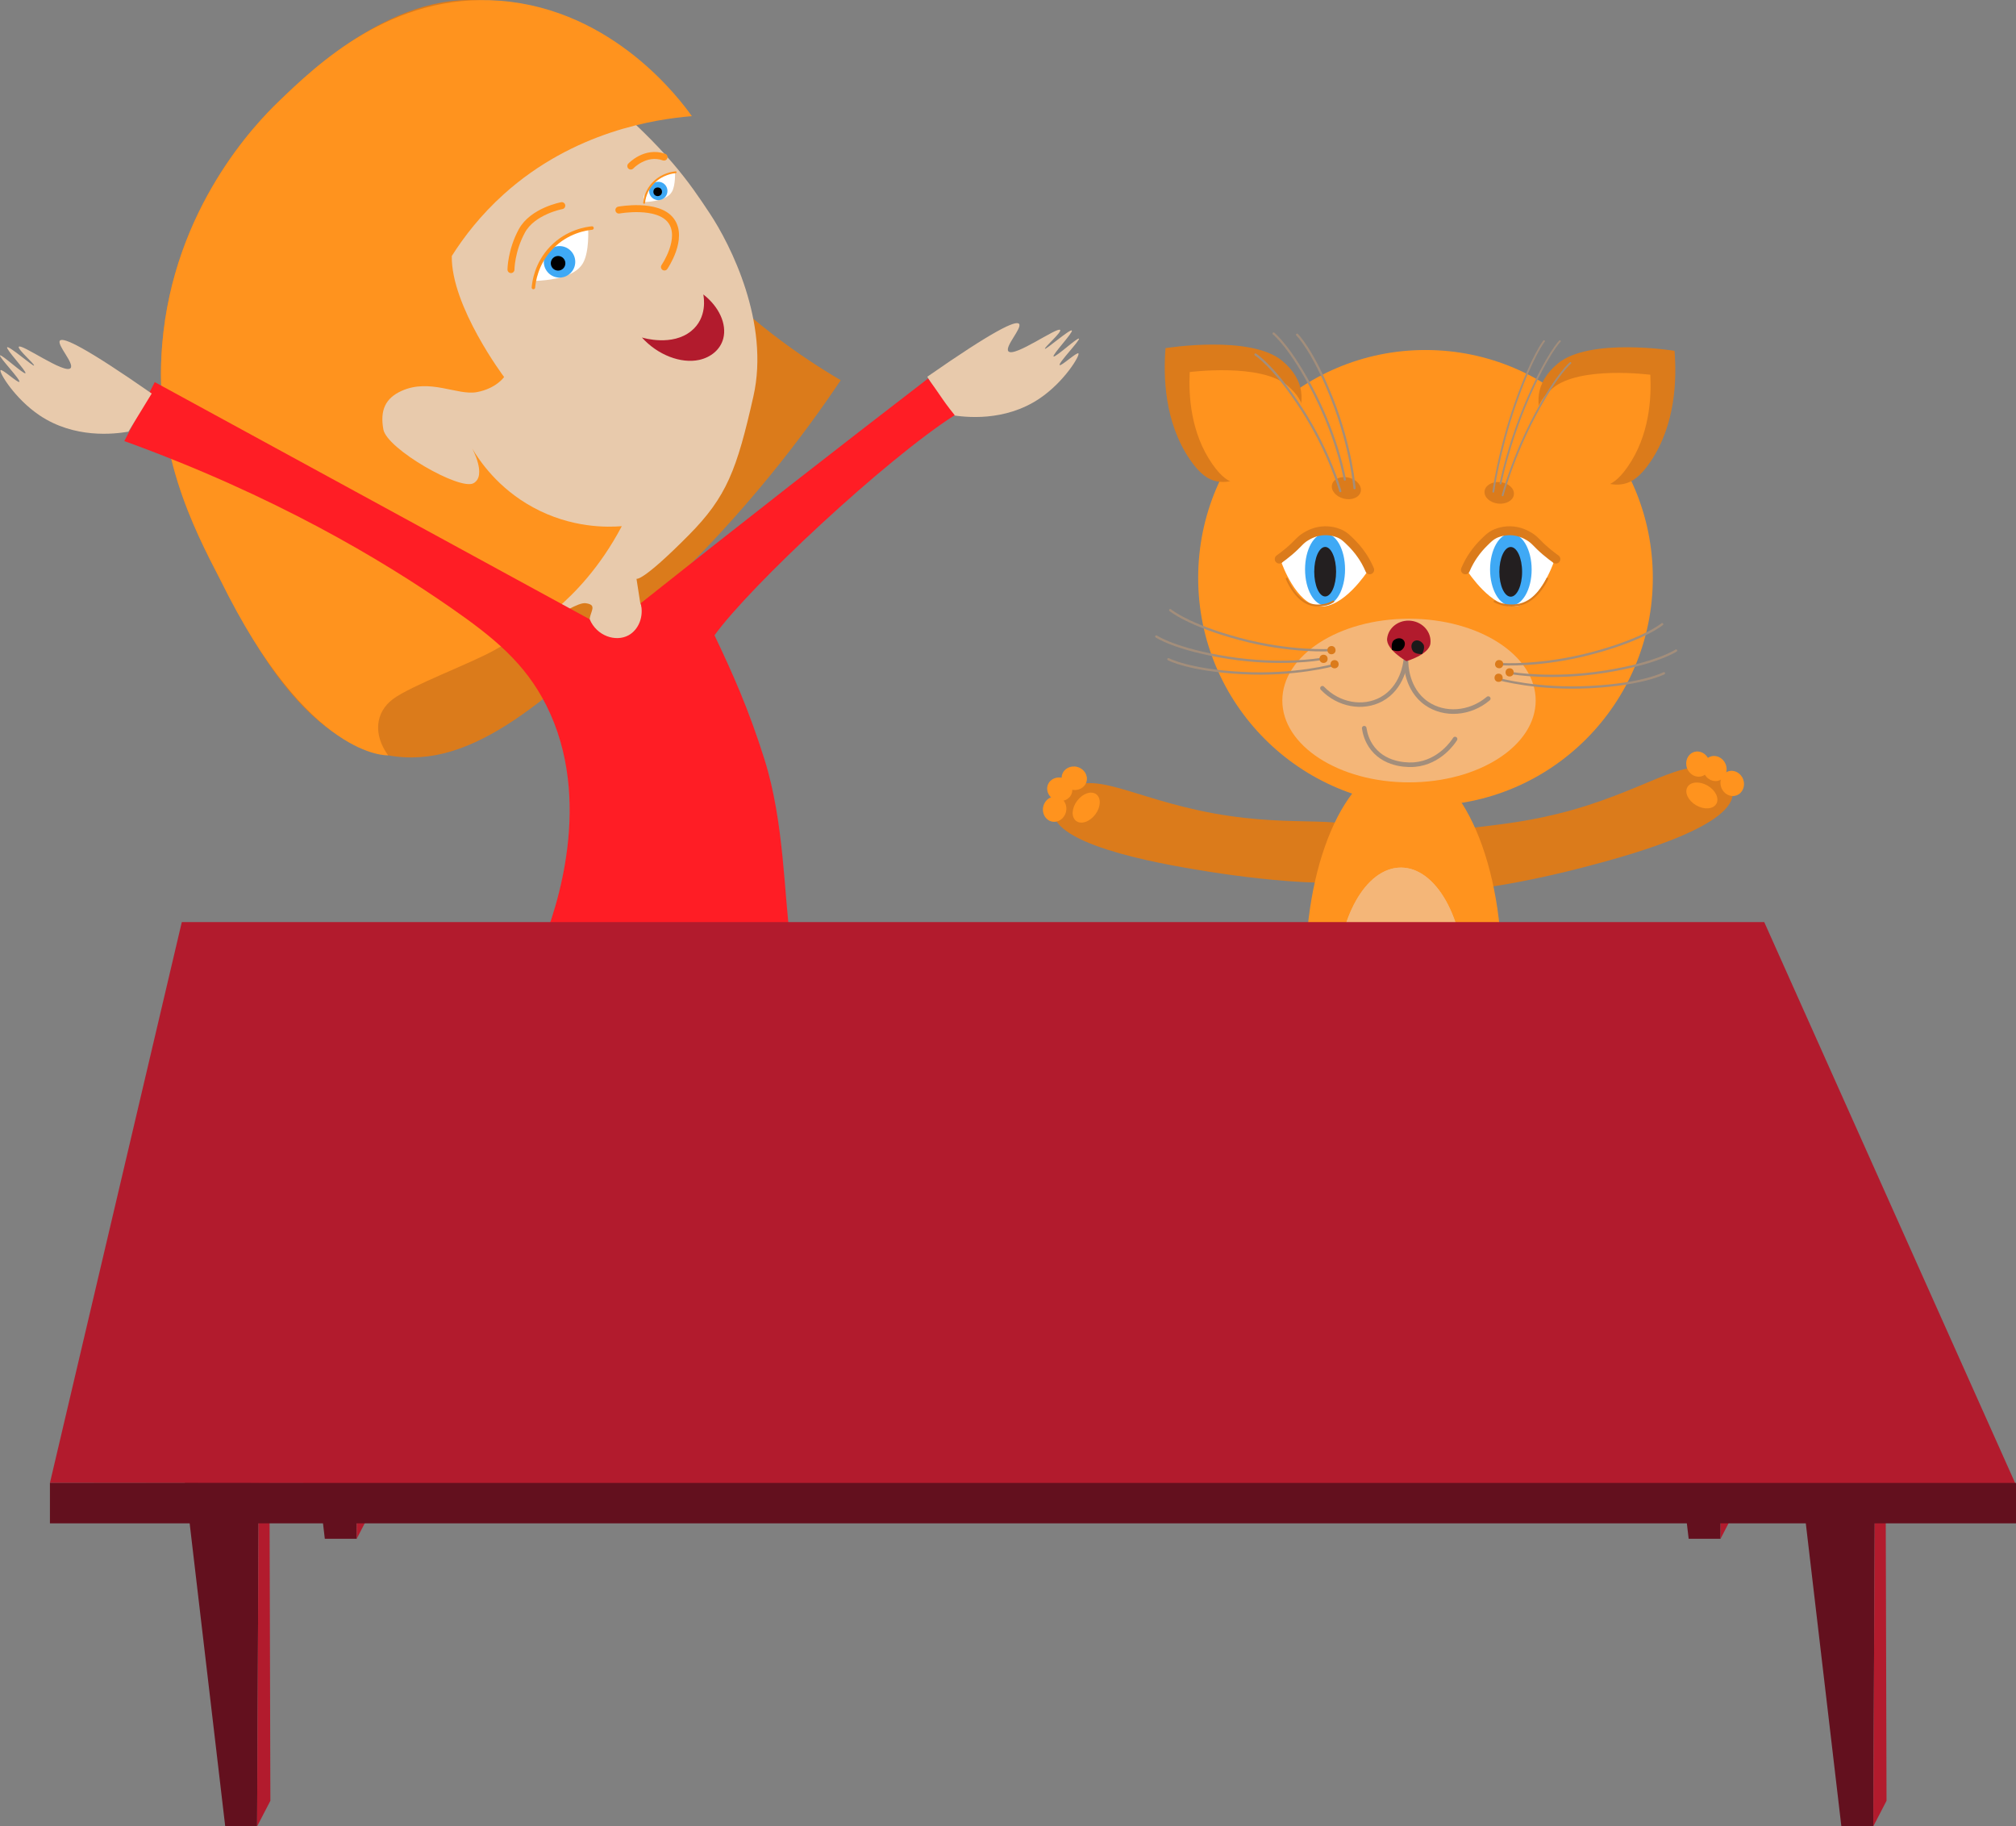 <?xml version="1.0" encoding="utf-8"?>
<!-- Generator: Adobe Illustrator 25.2.3, SVG Export Plug-In . SVG Version: 6.00 Build 0)  -->
<svg version="1.1" id="Layer_1" xmlns="http://www.w3.org/2000/svg" xmlns:xlink="http://www.w3.org/1999/xlink" x="0px" y="0px"
	 viewBox="0 0 1040.29 942.29" style="enable-background:new 0 0 1040.29 942.29;" xml:space="preserve">
<rect x="0" y="0" width="1040.29" height="942.29" fill="#808080" stroke="none"/>
<style type="text/css">
	.st0{fill:#FF931E;}
	.st1{fill:#E8CAAC;}
	.st2{fill:none;stroke:#3FA9F5;stroke-width:3.603;stroke-linecap:round;stroke-linejoin:round;stroke-miterlimit:10;}
	.st3{fill:#DB7B1B;}
	.st4{fill:none;stroke:#FF931E;stroke-width:3.603;stroke-linecap:round;stroke-linejoin:round;stroke-miterlimit:10;}
	.st5{fill:#FFFFFF;}
	.st6{fill:#B21B2D;}
	.st7{fill:#3FA9F5;}
	.st8{fill:#FF1D25;}
	.st9{fill:none;stroke:#FF931E;stroke-width:1.802;stroke-linecap:round;stroke-miterlimit:10;}
	.st10{fill:none;stroke:#FF931E;stroke-width:0.949;stroke-linecap:round;stroke-miterlimit:10;}
	.st11{fill:#231F20;}
	.st12{fill:none;stroke:#DB7B1B;stroke-width:4.598;stroke-linecap:round;stroke-miterlimit:10;}
	.st13{fill:none;stroke:#DB7B1B;stroke-width:1.036;stroke-linecap:round;stroke-miterlimit:10;}
	.st14{fill:#F4B678;}
	.st15{fill:none;stroke:#DB7B1B;stroke-width:0.973;stroke-linecap:round;stroke-miterlimit:10;}
	.st16{fill:none;stroke:#A38E7B;stroke-width:2.371;stroke-linecap:round;stroke-miterlimit:10;}
	.st17{fill:none;stroke:#A38E7B;stroke-width:2.304;stroke-linecap:round;stroke-miterlimit:10;}
	.st18{fill:#1A1A1A;}
	.st19{fill:none;stroke:#A38E7B;stroke-width:1.185;stroke-linecap:round;stroke-miterlimit:10;}
	.st20{fill:none;stroke:#A38E7B;stroke-width:1.132;stroke-linecap:round;stroke-miterlimit:10;}
	.st21{fill:none;stroke:#A38E7B;stroke-width:0.93;stroke-linecap:round;stroke-miterlimit:10;}
	.st22{fill:#63101E;}
</style>
<g>
	<g>
		<path class="st0" d="M270.75,722.38c3.6-7.21,3.6-14.43,0-18.03s-14.4-25.25-14.4-25.25l1.41-7.21l-17.86-4.49
			c-2.03,5.84-9.36,17.77-9.36,17.77s18.62,40.82,25.81,40.82"/>
		<path class="st1" d="M249.03,722.51c-4.46-3.52-6.02-7.3-12.4-22.06c-3.07-7.09-5.44-12.54-6.44-14.83l3.44-5.7
			c0,0,8.93,21.54,20.85,32.76c0,0,4.45-0.13,8.05-3.74s8.83-4.13,8.83-4.13c1.3,1.59,3.97,5.35,4.03,10.53
			c0.01,1.09,0.01,2.51-0.59,4.13c-1.82,4.89-7.55,7.27-11.52,7.8C256.26,728.22,250.77,723.88,249.03,722.51z"/>
		<polyline class="st2" points="255.93,673.82 245.66,674.42 256.13,680.44 248.34,688.31 260.58,690.61 256.03,700.28 266,697.31 
					"/>
	</g>
	<path class="st1" d="M478.49,194.37c34.37-23.93,45.73-29.26,47.37-27.28c1.73,2.08-7.58,11.83-5.5,14.17
		c2.96,3.32,25.39-12.82,26.7-11.02c0.87,1.19-8.35,9.1-7.85,9.71c0.45,0.55,13-10.35,13.87-9.44c0.86,0.89-10.21,12.58-9.42,13.38
		c0.78,0.79,12.38-9.91,13.09-9.18c0.73,0.75-10.82,12.72-9.95,13.64c0.72,0.75,8.87-6.82,9.68-6.03
		c0.96,0.93-7.24,14.69-20.15,23.35c-17.96,12.03-38.26,9.68-45.8,8.39C486.52,207.49,482.51,200.93,478.49,194.37z"/>
	<g>
		<path class="st3" d="M261.06,2.44c-51.7-13.79-101.5,34.74-117.56,50.23c-10.89,10.51-54.01,54.56-59.8,125.15
			c-4.5,54.8,16.06,94.43,30.1,121.52c19.17,36.97,44.23,82.62,86.48,90.36c44,8.06,83.72-29.57,140.02-82.91
			c45.06-42.69,75.38-83.58,93.52-110.63c-20.21-11.87-48.55-31.21-75.94-61.19C296.39,67.67,303.76,13.83,261.06,2.44z"/>
		<path class="st1" d="M139.22,71.62c21.07-24.92,39.52-38.42,74.55-44.89c35.04-6.47,70.86-0.27,95.49,20.73
			c35.51,30.29,46.24,46.46,56.98,62.63c10.74,16.17,31.09,56.5,22.53,94.39c-8.56,37.89-13.76,51.82-33.37,71.61
			c-24.17,24.4-26.96,22.52-26.96,22.52l1.9,12.23c0,0,5.8,14.96,1.15,17.03c-5.15,2.3-22.39,3.67-26.27-3.39
			c-3.89-7.06,5.05-12.14-2.92-13.26c-7.97-1.12-34.31,24.49-64.15,17.03c-29.83-7.46-66.72-11.02-98.2-41.52
			c-31.48-30.49-41.82-72.67-47.36-102.77C87.06,153.86,115.84,99.27,139.22,71.62z"/>
		<path class="st4" d="M319.35,108.38c0,0,20.02-3.7,26.87,5.41c6.85,9.11-3.36,23.96-3.36,23.96"/>
		<path class="st5" d="M276.03,144.95c-1.41-13.56,2.3-19.15,5.89-21.76c6.89-5.02,21.57-5.01,21.57-5.01
			c0,0.02,0.71,11.61-2.65,17.53C298.48,139.85,292.42,144.22,276.03,144.95z"/>
		<path class="st4" d="M263.67,139.09c0,0,0.04-9.7,5.62-19.96c5.58-10.26,20.6-13.03,20.6-13.03"/>
		<path class="st4" d="M325.5,85.67c0,0,7.46-8.03,17.15-4.62"/>
		<path class="st6" d="M331.23,174.12c0.96,0.3,15.67,4.63,25.46-3.34c8.47-6.89,6.5-17.49,6.22-18.88
			c8.17,6.35,12.2,15.3,10.33,22.67c-1.51,5.94-6.62,9.85-12.48,11.12C351.37,187.72,339.34,183.14,331.23,174.12z"/>
		<path class="st0" d="M243.61,231.29c0,0,7.77,14.13,0.72,18.02c-7.05,3.89-44.65-17.69-46.5-27.72
			c-1.84-10.03,1.13-16.15,9.29-19.87c14.65-6.68,28.91,2.44,38.92,0.59s14.09-7.79,14.09-7.79s-27.4-36.44-27-62.44
			c6.27-9.91,14.93-21.15,26.81-31.86c36.17-32.57,78.5-38.78,97.07-40.29c-5.61-7.91-40.15-55-98.92-59.54
			c-55.93-4.32-94.55,32.94-114.6,52.28c-10.89,10.51-54.01,54.56-59.8,125.15c-4.5,54.8,16.06,94.43,30.1,121.52
			c45.51,92.74,86.48,90.36,86.48,90.36c-7.74-10.69-6.65-22.11,2.44-28.98c9.05-6.84,39.62-18.18,52.29-25.22
			c7.85-4.35,20.2-11.2,32.27-21.52c8.95-7.65,22.26-21.06,33.59-42.51c-7.36,0.59-25.98,1.08-45.77-9.7
			C256.91,251.87,247.4,237.71,243.61,231.29z"/>
		<g>
			<path class="st0" d="M384.98,688.52c-1.2-7.97-5.35-13.87-10.37-14.74c-5.01-0.87-26.28-12.33-26.28-12.33l-3-6.71l-17.18,6.64
				c1.7,5.94,2.57,19.93,2.57,19.93s38.68,22.62,44.56,18.47"/>
			<path class="st1" d="M367.3,701.16c-5.69-0.41-9.25-2.6-22.82-10.87c-4.91-2.99-10.91-6.65-13.79-8.4l-0.47-6.65
				c0,0,19.68,12.45,35.87,14.74c0,0,3.56-2.68,4.43-7.7c0.87-5.03,4.85-8.48,4.85-8.48c6.28,1.16,8.92,6.88,8.92,6.88
				c0.21,0.63,3.22,10.11-2.32,16.26C377.51,701.89,370.45,701.39,367.3,701.16z"/>
			<polyline class="st2" points="344.96,657.38 336.91,663.8 348.93,662.68 347.08,673.6 358.41,668.42 360.25,678.95 366.7,670.77 
							"/>
		</g>
		<ellipse class="st7" cx="288.73" cy="135.09" rx="8.11" ry="8.13"/>
		<ellipse cx="287.98" cy="135.84" rx="3.76" ry="3.77"/>
		<path class="st5" d="M332.28,104.27c-0.82-7.91,1.34-11.17,3.43-12.69c4.02-2.93,12.58-2.92,12.58-2.92
			c0,0.01,0.41,6.77-1.54,10.23C345.38,101.3,341.85,103.85,332.28,104.27z"/>
		<ellipse class="st7" cx="339.69" cy="98.52" rx="4.73" ry="4.74"/>
		<path class="st7" d="M302.08,484.96c-22.86,62.78-45.72,125.56-68.58,188.35c9.42,0.7,18.85,1.4,28.27,2.1
			c44.85-87.47,71.73-129.44,80.62-125.91c7.69,3.05,1.93,40.13-17.27,111.22c8.55,0.17,17.1,0.35,25.65,0.52
			c11.89-26.21,24.13-58.58,33.5-96.53c7.75-31.36,11.95-60.1,14.13-84.99C366.29,481.46,334.19,483.21,302.08,484.96z"/>
		<path class="st8" d="M64.16,227.56c77.55,28.13,132.83,61.23,168.56,86.04c22.26,15.46,38.26,28.61,49.21,50.37
			c24.36,48.42,5.49,104.9-2.62,124.34c41.88,7.87,88.47,8.92,128.78-1.05c-3.58-25.66-3.34-62.92-13.61-95.48
			c-8.29-26.28-16.36-44.17-25.78-64.01c18.32-25.44,87.81-90.37,123.93-113.58c-1.93-2.39-3.3-4.19-4.45-5.76
			c-2.94-4.04-4.66-6.9-8.94-12.65c-0.15-0.2-0.28-0.37-0.36-0.48c-23.67,18.2-47.42,36.61-71.26,55.23
			c-25.94,20.27-51.61,40.51-77.02,60.71c1.77,6.82-1.08,13.7-6.28,16.53c-6.59,3.59-16.41,0.37-20.02-8.26
			c-74.81-40.79-149.63-81.58-224.44-122.37C74.63,207.27,69.39,217.41,64.16,227.56z"/>
		<path class="st1" d="M78.29,203.03c-34.37-23.93-45.73-29.26-47.37-27.28c-1.73,2.08,7.58,11.83,5.5,14.17
			c-2.96,3.32-25.39-12.82-26.7-11.02c-0.87,1.19,8.35,9.1,7.85,9.71c-0.45,0.55-13-10.35-13.87-9.44
			c-0.86,0.89,10.21,12.58,9.42,13.38c-0.78,0.79-12.38-9.91-13.09-9.18C-0.7,184.1,10.85,196.07,9.98,197
			c-0.72,0.75-8.87-6.82-9.68-6.03c-0.96,0.93,7.24,14.69,20.15,23.35c17.96,12.03,38.26,9.68,45.8,8.39
			C70.27,216.15,74.28,209.59,78.29,203.03z"/>
		<ellipse cx="339.38" cy="98.95" rx="2.22" ry="2.23"/>
		<path class="st1" d="M276.23,145.19c-3.11-7.43-1.9-15.92,3.14-21.84c5.85-6.86,15.86-9.09,24.54-5.31
			c-3.02,0.56-11.14,2.49-18.26,9.64C278.89,134.48,276.87,142.14,276.23,145.19z"/>
		<path class="st9" d="M275.25,148.34c0.24-2.78,1.41-12.28,9.23-20.46c8.26-8.64,18.35-9.96,21-10.23"/>
		<path class="st1" d="M332.9,103.04c-1.68-3.82-1.03-8.19,1.69-11.23c3.15-3.53,8.55-4.68,13.23-2.73
			c-1.63,0.29-6.01,1.28-9.84,4.96C334.33,97.53,333.24,101.47,332.9,103.04z"/>
		<path class="st10" d="M332.37,104.66c0.13-1.43,0.76-6.32,4.97-10.53c4.45-4.44,9.89-5.13,11.32-5.26"/>
	</g>
</g>
<g>
	<path class="st0" d="M744.97,576.63c-1.98,9.25-75.44-19.33-113.36,16.2c-21.28,19.93-22.39,51.62-45.62,55.4
		c-5.58,0.91-10.78-4.26-14.2-9.24c-7.15-10.41,8.7-31.43,21.81-44.92c6.37-6.55,43.73-45,98.15-39.72
		C720.09,557.1,746.17,571.04,744.97,576.63z"/>
	<path class="st3" d="M803.49,419.95c45.12-11.08,65.35-30.4,81.81-22.04c0.47,0.24,9.11,4.78,8.79,11.83
		c-0.81,17.92-58.59,32.94-78.13,38.02c-9.48,2.46-84.8,21.67-93.18,6.02c-2.81-5.25,2.99-12.4,4.34-14.06
		C739.63,424.28,763.35,429.8,803.49,419.95z"/>
	<path class="st3" d="M634.69,421.01c-45.98-6.65-67.98-23.91-83.55-13.99c-0.45,0.28-8.61,5.64-7.61,12.63
		c2.53,17.76,61.5,27.1,81.44,30.26c9.67,1.53,86.5,13.34,93.33-3.06c2.29-5.5-4.17-12.05-5.68-13.57
		C698.67,419.11,675.59,426.92,634.69,421.01z"/>
	<path class="st3" d="M768.84,551.28c1.38,50.98,2.76,101.97,4.13,152.95c-1.53,10.49-5.72,17.72-8.96,17.61
		c-3.3-0.12-7.13-7.96-7.58-19.33c-8.96-32.34-17.91-64.68-26.87-97.02c-0.29-3.35-1.76-24.72,14.12-40.74
		C753.06,555.3,763.91,552.3,768.84,551.28z"/>
	<path class="st3" d="M758.59,714.84c0,4.49,1.29,8.46,1.29,8.46s13.54,1.57,20.67,1.04c3.82-0.28,19.38-1.04,19.38-1.04
		s1.69-5.99,1.72-8.46c0.07-5.28-11.21-11.05-21.53-11.05C768.23,703.79,758.59,708.74,758.59,714.84z"/>
	<path class="st3" d="M680.7,551.28c-1.38,50.98-2.76,101.97-4.13,152.95c1.53,10.49,5.72,17.72,8.96,17.61
		c3.3-0.12,7.13-7.96,7.58-19.33c8.96-32.34,17.91-64.68,26.87-97.02c0.29-3.35,1.76-24.72-14.12-40.74
		C696.48,555.3,685.63,552.3,680.7,551.28z"/>
	<ellipse class="st0" cx="724.32" cy="500.7" rx="50.64" ry="107.2"/>
	
		<ellipse transform="matrix(0.944 -0.33 0.33 0.944 -83.411 317.199)" class="st0" cx="893.8" cy="404.6" rx="6.03" ry="6.56"/>
	
		<ellipse transform="matrix(0.921 -0.389 0.389 0.921 -84.732 375.11)" class="st0" cx="885.06" cy="397.05" rx="6.03" ry="6.56"/>
	
		<ellipse transform="matrix(0.944 -0.33 0.33 0.944 -81.11 310.822)" class="st0" cx="876.14" cy="394.62" rx="6.03" ry="6.56"/>
	
		<ellipse transform="matrix(0.267 -0.964 0.964 0.267 18.893 828.652)" class="st0" cx="554.4" cy="401.9" rx="6.04" ry="6.55"/>
	
		<ellipse transform="matrix(0.33 -0.944 0.944 0.33 -18.227 789.086)" class="st0" cx="546.95" cy="407.39" rx="6.04" ry="6.55"/>
	<ellipse class="st0" cx="735.58" cy="298.14" rx="117.3" ry="117.56"/>
	<path class="st5" d="M776.92,272.52c-12.21,1.21-19.55,22.36-19.55,22.36s12.46,19.17,24.67,17.96s19.55-22.36,19.55-22.36
		S789.13,271.31,776.92,272.52z"/>
	<ellipse class="st7" cx="779.63" cy="293.84" rx="10.73" ry="18.61"/>
	<ellipse class="st11" cx="779.56" cy="295.03" rx="5.87" ry="12.82"/>
	<path class="st12" d="M802.86,288.45c-1.22-0.87-3.05-2.22-5.13-3.99c-4.94-4.2-5.44-5.76-8.67-7.68
		c-1.54-0.91-4.88-2.82-9.59-2.95c-4.48-0.12-7.71,1.44-8.38,1.78c-1.93,0.97-3.09,2.11-5.41,4.4c-1.33,1.31-3.37,3.49-5.41,6.47
		c-1.29,1.88-2.79,4.39-4.1,7.51"/>
	<path class="st13" d="M798.46,298.59c-0.5,1.08-4.78,10.02-12.53,12.84c-4.24,1.54-8.35,0.83-9.5,0.63
		c-2.29-0.4-4.02-1.15-5.17-1.77"/>
	<path class="st5" d="M686.04,272.52c12.21,1.21,19.55,22.36,19.55,22.36s-12.46,19.17-24.67,17.96
		c-12.21-1.21-19.55-22.36-19.55-22.36S673.83,271.31,686.04,272.52z"/>
	<ellipse class="st7" cx="683.75" cy="293.77" rx="10.32" ry="18.55"/>
	<ellipse class="st14" cx="727.07" cy="361.43" rx="65.37" ry="42.21"/>
	<ellipse class="st11" cx="683.81" cy="294.96" rx="5.64" ry="12.78"/>
	<path class="st12" d="M660.1,288.45c1.22-0.87,3.05-2.22,5.13-3.99c4.94-4.2,5.44-5.76,8.67-7.68c1.54-0.91,4.88-2.82,9.59-2.95
		c4.48-0.12,7.71,1.44,8.38,1.78c1.93,0.97,3.09,2.11,5.41,4.4c1.33,1.31,3.37,3.49,5.41,6.47c1.29,1.88,2.79,4.39,4.1,7.51"/>
	<path class="st15" d="M663.99,298.59c0.44,1.08,4.22,10.02,11.06,12.84c3.74,1.54,7.37,0.83,8.39,0.63
		c2.02-0.4,3.55-1.15,4.57-1.77"/>
	<path class="st16" d="M725.53,341.32c-0.01,1.15,0.08,14.34,10.64,21.62c9.17,6.32,22.31,5.47,31.79-2.52"/>
	<path class="st17" d="M725.32,340.98c-0.11,1.11-1.56,13.85-12.51,19.8c-9.51,5.16-22.1,2.98-30.43-5.72"/>
	<g>
		<path class="st6" d="M738.11,332c-0.67,5.75-12.37,9.12-12.37,9.12s-10.62-5.96-9.96-11.72c0.67-5.75,6.2-9.84,12.37-9.12
			C734.32,321,738.78,326.25,738.11,332z"/>
		<path d="M723.35,335.3c-1.66,1.38-5.06,0.02-5.06,0.02s-0.71-3.6,0.95-4.98c1.66-1.38,3.93-1.39,5.06-0.02
			C725.44,331.69,725.02,333.92,723.35,335.3z"/>
		<path class="st18" d="M734.48,332.42c1.14,1.84-0.67,5.03-0.67,5.03s-3.66,0.21-4.8-1.62c-1.14-1.84-0.84-4.09,0.67-5.03
			C731.2,329.86,733.34,330.58,734.48,332.42z"/>
	</g>
	<path class="st16" d="M703.96,375.71c0.36,2.43,1.34,6.6,4.43,10.5c7.35,9.28,19.82,8.4,21.54,8.26
		c13.07-1.13,20.07-11.83,20.91-13.18"/>
	
		<ellipse transform="matrix(0.244 -0.97 0.97 0.244 280.766 864.24)" class="st3" cx="694.73" cy="252.03" rx="5.57" ry="7.62"/>
	
		<ellipse transform="matrix(0.113 -0.994 0.994 0.113 433.073 994.53)" class="st3" cx="773.67" cy="254.66" rx="5.57" ry="7.62"/>
	<g>
		<path class="st19" d="M773.31,350.35c0,0,19.8,5.6,47.32,4.13s38-7.12,38-7.12"/>
		<path class="st19" d="M780.32,347.31c0,0,20.26,3.55,47.49-0.72c27.23-4.27,37.08-10.96,37.08-10.96"/>
		<path class="st19" d="M774.83,342.65c0,0,20.53,1.37,47.15-5.77c26.62-7.15,35.71-14.84,35.71-14.84"/>
		
			<ellipse transform="matrix(0.211 -0.977 0.977 0.211 275.626 1026.636)" class="st3" cx="774.06" cy="342.5" rx="2.12" ry="2.1"/>
		
			<ellipse transform="matrix(0.025 -1 1 0.025 412.408 1117.032)" class="st3" cx="778.82" cy="347.11" rx="2.12" ry="2.1"/>
		
			<ellipse transform="matrix(0.025 -1 1 0.025 404.083 1114.064)" class="st3" cx="773.13" cy="349.89" rx="2.12" ry="2.1"/>
	</g>
	<g>
		<path class="st19" d="M688.24,343.1c0,0-19.8,5.6-47.32,4.13c-27.52-1.47-38-7.12-38-7.12"/>
		<path class="st19" d="M681.23,340.06c0,0-20.26,3.55-47.49-0.72c-27.23-4.27-37.08-10.96-37.08-10.96"/>
		<path class="st19" d="M686.72,335.4c0,0-20.53,1.37-47.15-5.77c-26.62-7.15-35.71-14.84-35.71-14.84"/>
		
			<ellipse transform="matrix(0.977 -0.211 0.211 0.977 -55.345 152.955)" class="st3" cx="687.49" cy="335.25" rx="2.1" ry="2.12"/>
		
			<ellipse transform="matrix(1 -0.025 0.025 1 -8.257 17.119)" class="st3" cx="682.74" cy="339.86" rx="2.1" ry="2.12"/>
		
			<ellipse transform="matrix(1 -0.025 0.025 1 -8.325 17.261)" class="st3" cx="688.42" cy="342.64" rx="2.1" ry="2.12"/>
	</g>
	<path class="st3" d="M851.65,238.26c-5.6,8.26-9.98,10.54-13.56,11.36c-14.94,3.4-30.26-15.41-32.94-18.7
		c-4.61-5.66-12.81-15.85-11.02-27.68c0.81-5.33,3.73-10.6,9.59-15.57c16.28-13.79,60.37-6.68,60.37-6.68
		C865.23,195.38,864.76,218.92,851.65,238.26z"/>
	<path class="st0" d="M839.83,240.94c-4.87,6.96-8.58,8.94-11.58,9.7c-12.54,3.17-24.85-11.98-27-14.63
		c-3.71-4.56-10.29-12.77-8.51-22.58c0.8-4.42,3.36-8.84,8.38-13.08c13.9-11.78,50.48-7,50.48-7
		C852.2,205.22,851.23,224.66,839.83,240.94z"/>
	<path class="st3" d="M613.87,236.88c5.6,8.26,9.98,10.54,13.56,11.36c14.94,3.4,30.26-15.41,32.94-18.7
		c4.61-5.66,12.81-15.85,11.02-27.68c-0.81-5.33-3.73-10.6-9.59-15.57c-16.28-13.79-60.37-6.68-60.37-6.68
		C600.29,194,600.76,217.54,613.87,236.88z"/>
	<path class="st0" d="M625.68,239.55c4.87,6.96,8.58,8.94,11.58,9.7c12.54,3.17,24.85-11.98,27-14.63
		c3.71-4.56,10.29-12.77,8.51-22.58c-0.8-4.42-3.36-8.84-8.38-13.08c-13.9-11.78-50.48-7-50.48-7
		C613.32,203.84,614.28,223.28,625.68,239.55z"/>
	
		<ellipse transform="matrix(0.239 -0.971 0.971 0.239 9.026 846.029)" class="st0" cx="544.07" cy="417.26" rx="6.56" ry="6.03"/>
	<path class="st3" d="M690.95,714.84c0,4.49-1.29,8.46-1.29,8.46s-13.54,1.57-20.67,1.04c-3.82-0.28-19.38-1.04-19.38-1.04
		s-1.69-5.99-1.72-8.46c-0.07-5.28,11.21-11.05,21.53-11.05C681.31,703.79,690.95,708.74,690.95,714.84z"/>
	<g>
		<path class="st20" d="M698.95,251.87c0,0-1.55-20.66-11.53-46.02s-18.1-33.17-18.1-33.17"/>
		<path class="st20" d="M693.96,247.41c0,0-3.43-20.35-15.7-44.42c-12.27-24.07-21.06-30.91-21.06-30.91"/>
		<path class="st20" d="M691.62,253.37c0,0-5.36-19.81-19.87-42.26c-14.51-22.45-23.91-28.21-23.91-28.21"/>
	</g>
	<g>
		<path class="st21" d="M770.58,253.69c0,0,2.67-20.58,11.39-45.43S796.75,176,796.75,176"/>
		<path class="st21" d="M774.29,249.49c0,0,3.91-20.18,14.06-43.63c10.14-23.45,16.58-29.85,16.58-29.85"/>
		<path class="st21" d="M775.38,255.56c0,0,5.17-19.54,16.68-41.26s18.29-27.01,18.29-27.01"/>
	</g>
	
		<ellipse transform="matrix(0.603 -0.798 0.798 0.603 -109.851 612.599)" class="st0" cx="560.34" cy="416.63" rx="8.62" ry="5.86"/>
	
		<ellipse transform="matrix(0.502 -0.865 0.865 0.502 81.974 963.932)" class="st0" cx="878.31" cy="410.76" rx="5.87" ry="8.62"/>
	<ellipse class="st14" cx="722.9" cy="506.52" rx="32.94" ry="58.91"/>
	<ellipse class="st14" cx="722.9" cy="506.52" rx="32.94" ry="58.91"/>
</g>
<g>
	<polygon class="st22" points="90.52,723.39 116.22,942.29 132.66,942.29 133.69,725.48 	"/>
	<polygon class="st6" points="139.52,929.08 132.66,942.29 133.69,725.48 138.83,683.79 	"/>
	<polygon class="st22" points="924.48,723.39 950.18,942.29 966.63,942.29 967.66,725.48 	"/>
	<polygon class="st6" points="973.48,929.08 966.63,942.29 967.66,725.48 972.8,683.79 	"/>
	<polygon class="st22" points="845.68,575.01 871.38,793.9 887.82,793.9 888.85,577.09 	"/>
	<polygon class="st6" points="894.68,780.69 887.82,793.9 888.85,577.09 893.99,535.4 	"/>
	<polygon class="st22" points="141.91,575.01 167.61,793.9 184.06,793.9 185.09,577.09 	"/>
	<polygon class="st6" points="190.91,780.69 184.06,793.9 185.09,577.09 190.23,535.4 	"/>
	<polygon class="st6" points="93.81,475.74 25.76,765.09 1040.29,766.13 910.38,475.74 	"/>
	<rect x="25.76" y="765.09" class="st22" width="1014.53" height="20.85"/>
</g>
</svg>
